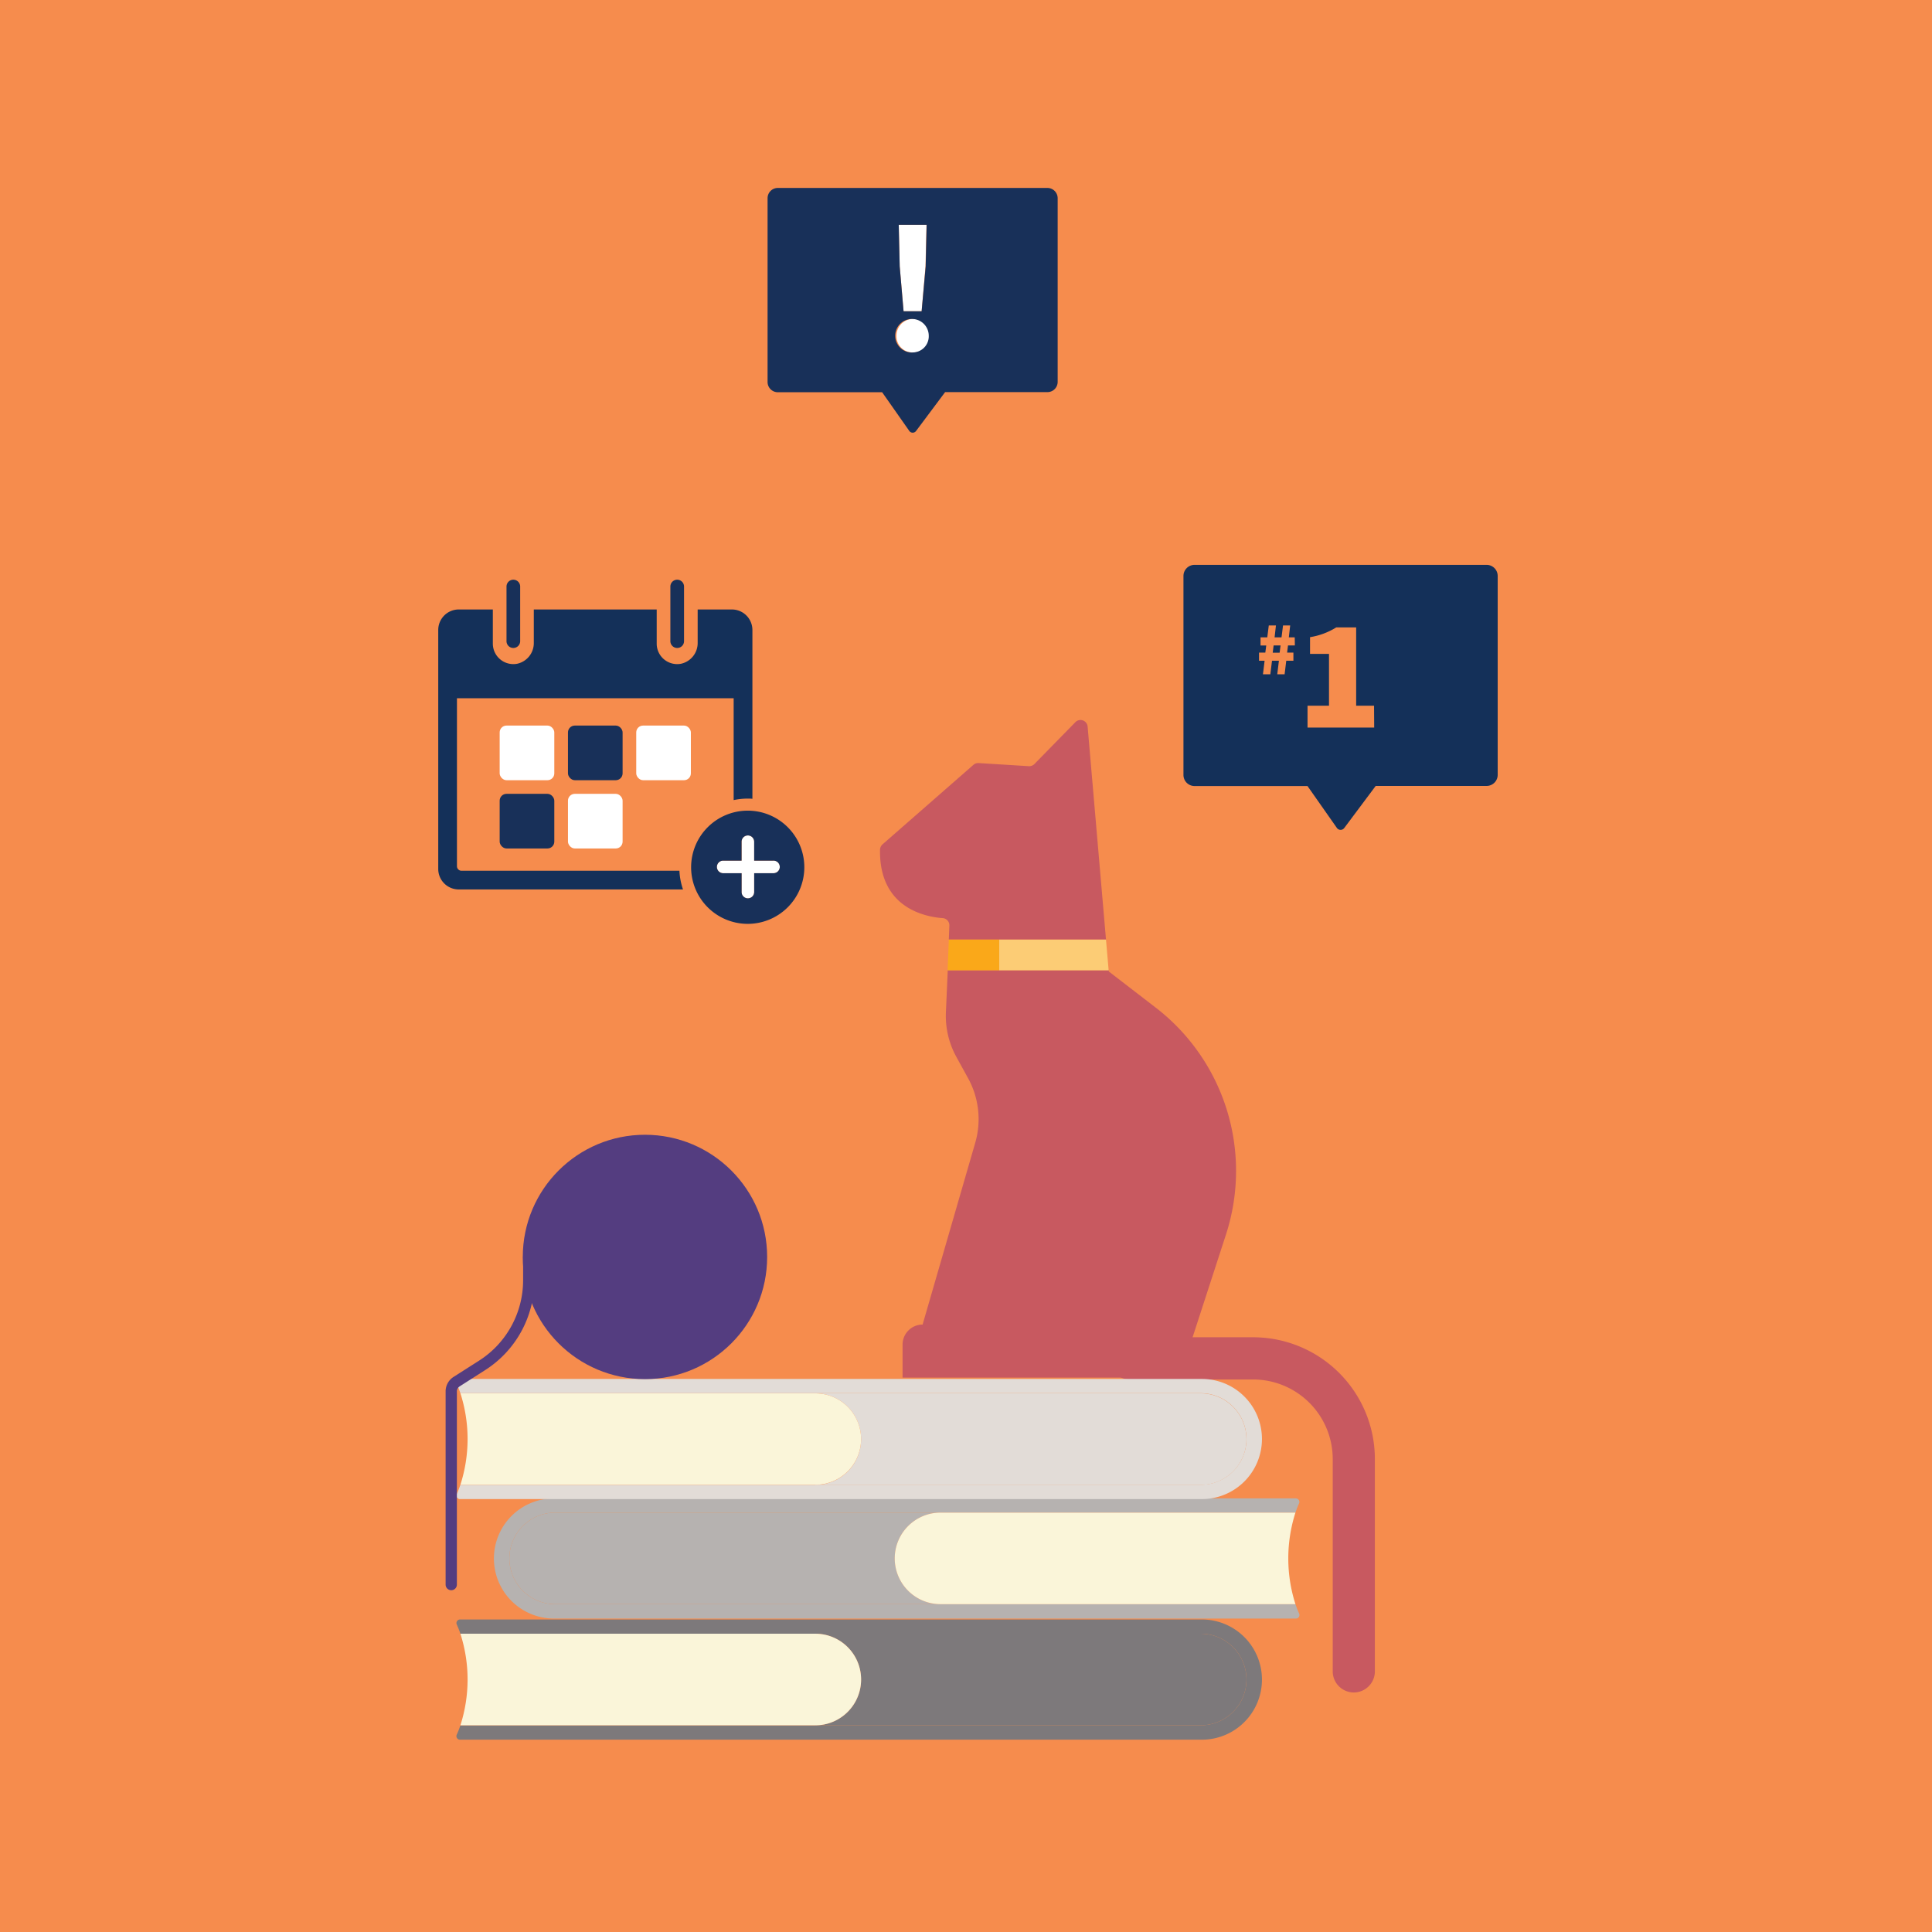 <?xml version="1.0" encoding="UTF-8"?> <svg xmlns="http://www.w3.org/2000/svg" xmlns:xlink="http://www.w3.org/1999/xlink" viewBox="0 0 540 540"><defs><style>.cls-1{fill:none;}.cls-2{fill:#f68c4d;}.cls-3{clip-path:url(#clip-path);}.cls-4{fill:#fccc75;}.cls-5{fill:#82a6c2;}.cls-6{fill:#fbbb48;}.cls-7{fill:#5989ae;}.cls-8{fill:#eeebe8;}.cls-9{fill:#7d797b;}.cls-10{fill:#b6b2b0;}.cls-11{fill:#183059;}.cls-12{fill:#445a7a;}.cls-13{fill:#72829a;}.cls-14{fill:#c85960;}.cls-15{fill:#faf5d9;}.cls-16{fill:#e2dcd7;}.cls-17{fill:#faa819;}.cls-18{fill:#543d80;}.cls-19{fill:#fff;}.cls-20{fill:#143059;}</style><clipPath id="clip-path"><path class="cls-1" d="M270.8-138.33a103.66,103.66,0,0,0,78.69-36.06c15.69-18.2,66.43-42.37,71.36-67.82,48.75-251.68-99-158.11-183.63-139.32-77.15,17.13-38.84,64.86-38.84,64.86a103.57,103.57,0,0,0-31.46,74.46A103.89,103.89,0,0,0,270.8-138.33"></path></clipPath></defs><g id="BG"><rect class="cls-2" width="540" height="540"></rect></g><g id="Illos"><g class="cls-3"><path class="cls-4" d="M318.51,157.93a11.71,11.71,0,0,1-5.69.6,182.27,182.27,0,0,1-46.6-12.88,9.71,9.71,0,0,1-5.92-8.12A17.46,17.46,0,0,1,263,127.47c.53-.89,1.12-2,1.72-3.11,5.58,3.52,8.46,12.33,14.85,11.56,7.48-.9,7.84-10.73,13.11-11,1.72,5.88,4.84,11.1,10.27,14.16l16.1,9.52a6.07,6.07,0,0,1,2.93,3.91C322.35,154.36,321.94,156.6,318.51,157.93Z"></path><path class="cls-5" d="M292.67,125c-5.27.24-5.63,10.07-13.11,11-6.38.77-9.27-8-14.85-11.56a66.3,66.3,0,0,0,4.1-9.33,113.43,113.43,0,0,0,4.83-36.33c-5.62-58.39,6.46-83.32,11.53-91a7.58,7.58,0,0,0,.88-6.56l-.18-.56A115.73,115.73,0,0,0,327-27.07l.17,1.62a28.44,28.44,0,0,1-2.36,14.78c-6.35,14-20.8,49.34-31.9,102.41C292.9,91.74,288.42,110.38,292.67,125Z"></path><path class="cls-6" d="M302.94,139.11c-5.09-2.86-8.15-7.63-9.92-13.06.13-.54.26-1,.41-1.51.42-1.34.88-3.06,1.3-4.84,6.2,2.62,10.12,11.5,16.53,10,7.27-1.75,6.56-11.41,11.64-12.39,3,4.33,6.85,7.76,12,9.2l18,5.4a6,6,0,0,1,3.66,2.94c.87,1.69,1.1,4-2,6.2h0a3.34,3.34,0,0,1-1.94.57H307.11Z"></path><path class="cls-7" d="M317,104a46,46,0,0,0,5.91,13.24c-5.08,1-4.37,10.64-11.64,12.39-6.41,1.54-10.33-7.34-16.53-10a53.45,53.45,0,0,0,1.16-6.58A107.2,107.2,0,0,0,294.35,85c10.88-49.33,24.37-82.28,30.45-95.69a28.44,28.44,0,0,0,2.36-14.78L327-27.07c4-1.5,7.6-3.11,10.85-4.7-6.25,25.43-17.45,81.46-22,104.48A66.62,66.62,0,0,0,317,104Z"></path><circle class="cls-8" cx="299.39" cy="143.64" r="1.99"></circle><circle class="cls-8" cx="294.76" cy="140.01" r="1.99"></circle><circle class="cls-8" cx="290.13" cy="136.37" r="1.99"></circle><circle class="cls-8" cx="333.83" cy="131.52" r="1.99"></circle><circle class="cls-8" cx="328.29" cy="129.52" r="1.99"></circle><circle class="cls-8" cx="322.75" cy="127.52" r="1.99"></circle><path class="cls-9" d="M208.79-87.58,186-99.4c-.07,1.32-1,13.22-1,14.6-.54,30-7.45,49.05-16.29,59.76-3.12,3.78-20.25,14.52-23.59,28.88-2.34,10-4.68,21.54-11.95,32.64L148,52.8a134.91,134.91,0,0,1,44.5-56A39.23,39.23,0,0,0,204.17-17l17.68-34.85Z"></path><path class="cls-10" d="M259.82-112.36l-55.29-28.8v.14s-16.67,12.57-18.58,41.83l22.85,11.61L235.35-15S222.68,1.84,224.21,30.77a109.85,109.85,0,0,1-3.14,28.36l22.79,1.23C249.37,46,265.63,9.29,272.17-5.39a23.21,23.21,0,0,0,1.76-12.95Z"></path><path class="cls-11" d="M154.23,92c-19.19,1-18.25-.22-24.44-10.31L114.46,53.39l-4.53,1.74a2.51,2.51,0,0,0-1.5,3.7l17.68,31.93a10.31,10.31,0,0,0,8.29,5l12.34-.05c7.35-.24,8.07-2.9,8.55-4A2.26,2.26,0,0,1,154.23,92Z"></path><path class="cls-12" d="M156,88.17a4.55,4.55,0,0,0-2.42-2.64c-4.93-2.19-14.1-8.12-10.06-20.81,1.09-3.43,2.52-7.47,4.42-11.92L133.18,36.48a11.44,11.44,0,0,1-.91,1.1l-18,15.92,15.47,28.23C136,92.22,135,93.06,154.23,92a2.26,2.26,0,0,0,1.06-.35,2.45,2.45,0,0,0,1-2A4.52,4.52,0,0,0,156,88.17Z"></path><path class="cls-11" d="M274.35,93.51s0,.07,0,.1c-.85,3-9.47,6.14-29.68,3.92L221,95.05c-4.38-.43-5.48-3.09-7.68-5.16,0,0-.86,2.13-.86,2.14L211,96.16c-.94,2.71-1,5.06,1.4,6.18h0a12.41,12.41,0,0,0,4.71,1.19l33.08,1.79a39.21,39.21,0,0,0,19.63-4.06l3.06-1.79C274.72,98.08,274.92,94.91,274.35,93.51Z"></path><path class="cls-13" d="M260.92,87.49C247,82.83,238.22,77,242.56,63.94c.32-.95.76-2.16,1.3-3.58l-22.79-1.23-8.22,29.95a4.69,4.69,0,0,0,2.54,5,16.63,16.63,0,0,0,5.66,1.39l33,3.57c13.16.76,19.6-2.94,20.29-5.38,0,0,0-.07,0-.1C274.78,90.69,260.92,87.49,260.92,87.49Z"></path><circle class="cls-12" cx="230.78" cy="76.06" r="7"></circle><circle class="cls-13" cx="133.65" cy="54.75" r="7"></circle></g><path class="cls-14" d="M378.4,473.05a5.9,5.9,0,0,1-5.9-5.9V407.78a22.25,22.25,0,0,0-22.22-22.21H315.82a5.9,5.9,0,0,1,0-11.8h34.46a34.05,34.05,0,0,1,34,34v59.37A5.9,5.9,0,0,1,378.4,473.05Z"></path><path class="cls-10" d="M262.88,448.37H155.17a12.8,12.8,0,0,1-12.8-12.79h0a12.81,12.81,0,0,1,12.8-12.8H362.08a27.31,27.31,0,0,1,1-2.56,1,1,0,0,0,.1-.42,1,1,0,0,0-1-1H154.84a16.8,16.8,0,0,0-16.79,16.8h0a16.79,16.79,0,0,0,16.79,16.79H362.2a1,1,0,0,0,1-1h0a1,1,0,0,0-.1-.43,26.25,26.25,0,0,1-1-2.56h-99.2Z"></path><path class="cls-10" d="M142.37,435.58h0a12.8,12.8,0,0,0,12.8,12.79H262.88a12.8,12.8,0,0,1-12.8-12.79h0a12.8,12.8,0,0,1,12.8-12.8H155.17A12.81,12.81,0,0,0,142.37,435.58Z"></path><path class="cls-15" d="M362.08,422.78h-99.2a12.8,12.8,0,0,0-12.8,12.8h0a12.8,12.8,0,0,0,12.8,12.79h99.2a41.93,41.93,0,0,1,0-25.59Z"></path><path class="cls-16" d="M227.89,415h107.7a12.8,12.8,0,0,0,12.8-12.8h0a12.8,12.8,0,0,0-12.8-12.79H128.68a26.25,26.25,0,0,0-1-2.56.91.91,0,0,1-.1-.43,1,1,0,0,1,1-1H335.93a16.79,16.79,0,0,1,16.79,16.79h0A16.8,16.8,0,0,1,335.93,419H128.57a1,1,0,0,1-1-1h0a.9.9,0,0,1,.1-.42,27.3,27.3,0,0,0,1-2.56h99.21Z"></path><path class="cls-16" d="M348.39,402.24h0a12.8,12.8,0,0,1-12.8,12.8H227.89a12.8,12.8,0,0,0,12.79-12.8h0a12.79,12.79,0,0,0-12.79-12.79h107.7A12.8,12.8,0,0,1,348.39,402.24Z"></path><path class="cls-15" d="M128.68,389.45h99.21a12.79,12.79,0,0,1,12.79,12.79h0A12.8,12.8,0,0,1,227.89,415H128.68a41.73,41.73,0,0,0,0-25.59Z"></path><path class="cls-9" d="M227.89,482.23h107.7a12.8,12.8,0,0,0,12.8-12.8h0a12.8,12.8,0,0,0-12.8-12.8H128.68a26,26,0,0,0-1-2.55.94.94,0,0,1-.1-.43,1,1,0,0,1,1-1H335.93a16.8,16.8,0,0,1,16.79,16.8h0a16.8,16.8,0,0,1-16.79,16.8H128.57a1,1,0,0,1-1-1h0a.94.94,0,0,1,.1-.43,26,26,0,0,0,1-2.55h99.21Z"></path><path class="cls-9" d="M348.39,469.43h0a12.8,12.8,0,0,1-12.8,12.8H227.89a12.8,12.8,0,0,0,12.79-12.8h0a12.8,12.8,0,0,0-12.79-12.8h107.7A12.8,12.8,0,0,1,348.39,469.43Z"></path><path class="cls-15" d="M128.68,456.63h99.21a12.8,12.8,0,0,1,12.79,12.8h0a12.8,12.8,0,0,1-12.79,12.8H128.68a41.76,41.76,0,0,0,0-25.6Z"></path><path class="cls-14" d="M304,203.15a2,2,0,0,0-3.48-1.25l-11.4,11.65a2,2,0,0,1-1.58.6l-14-.87a2,2,0,0,0-1.47.5L246.67,236a2.07,2.07,0,0,0-.7,1.51c-.28,16.2,12.5,18.74,17.5,19.11a2,2,0,0,1,1.88,2.11l-.15,3.87h43.93Z"></path><path class="cls-14" d="M323,281.61,309.9,271.52l0-.33h-45L264.38,283a23.78,23.78,0,0,0,2.91,12.38l3.3,6a23.73,23.73,0,0,1,2,18l-14.72,50.84a5.6,5.6,0,0,0-5.6,5.6v9.22h77.4l13-40A57.59,57.59,0,0,0,323,281.61Z"></path><polygon class="cls-4" points="309.87 271.19 309.13 262.63 279.27 262.63 279.27 271.19 309.87 271.19"></polygon><polygon class="cls-17" points="264.86 271.19 279.27 271.19 279.27 262.63 265.2 262.63 264.86 271.19"></polygon><circle class="cls-18" cx="180.27" cy="351.32" r="34.15"></circle><path class="cls-18" d="M126.13,444.47a1.57,1.57,0,0,1-1.58-1.57v-54a4.79,4.79,0,0,1,2.22-4.05l7.06-4.5a26.65,26.65,0,0,0,12.38-22.57v-6.42a1.58,1.58,0,0,1,3.15,0v6.42A29.76,29.76,0,0,1,135.52,383l-7.05,4.5a1.66,1.66,0,0,0-.77,1.4v54A1.57,1.57,0,0,1,126.13,444.47Z"></path><path class="cls-19" d="M202,244.06h5.27v5.27a1.76,1.76,0,0,0,3.52,0v-5.27h5.27a1.76,1.76,0,1,0,0-3.51H210.8v-5.28a1.76,1.76,0,0,0-3.52,0v5.28H202a1.76,1.76,0,0,0,0,3.51Z"></path><rect class="cls-11" x="139.66" y="221.88" width="15.27" height="15.27" rx="1.91"></rect><rect class="cls-19" x="139.66" y="202.8" width="15.27" height="15.27" rx="1.91"></rect><rect class="cls-19" x="158.75" y="221.88" width="15.27" height="15.27" rx="1.91"></rect><rect class="cls-11" x="158.75" y="202.8" width="15.27" height="15.27" rx="1.91"></rect><rect class="cls-19" x="177.83" y="202.8" width="15.27" height="15.27" rx="1.91"></rect><path class="cls-11" d="M143.48,181.11a1.91,1.91,0,0,0,1.91-1.91V163.94a1.91,1.91,0,0,0-3.82,0V179.2A1.9,1.9,0,0,0,143.48,181.11Z"></path><path class="cls-11" d="M189.28,181.11a1.9,1.9,0,0,0,1.91-1.91V163.94a1.91,1.91,0,0,0-3.82,0V179.2A1.91,1.91,0,0,0,189.28,181.11Z"></path><path class="cls-11" d="M209,226.58a15.82,15.82,0,1,0,15.81,15.82A15.81,15.81,0,0,0,209,226.58Zm7,17.48H210.8v5.27a1.76,1.76,0,0,1-3.52,0v-5.27H202a1.76,1.76,0,0,1,0-3.51h5.27v-5.28a1.76,1.76,0,0,1,3.52,0v5.28h5.27a1.76,1.76,0,1,1,0,3.51Z"></path><path class="cls-20" d="M129,243.38a1.28,1.28,0,0,1-1.28-1.28V195.16h77.34v28.47a18.76,18.76,0,0,1,4-.42c.42,0,.83,0,1.24.06V176.08a5.74,5.74,0,0,0-5.73-5.73H195v9.26a5.92,5.92,0,0,1-4.66,5.91,5.72,5.72,0,0,1-6.79-5.63v-9.54H149.2v9.26a5.91,5.91,0,0,1-4.65,5.91,5.73,5.73,0,0,1-6.8-5.63v-9.54h-9.54a5.73,5.73,0,0,0-5.72,5.73v66.79a5.72,5.72,0,0,0,5.72,5.73H190.9a18.8,18.8,0,0,1-1-5.22Z"></path><polygon class="cls-20" points="355.73 182.43 357.66 182.43 357.92 180.41 355.98 180.41 355.73 182.43"></polygon><path class="cls-20" d="M415.47,157.88H333.88a3.1,3.1,0,0,0-3.1,3.1V216.6a3.1,3.1,0,0,0,3.1,3.1h31.57l8.22,11.72a1.27,1.27,0,0,0,2.06,0l8.78-11.75h31a3.1,3.1,0,0,0,3.1-3.1V161A3.1,3.1,0,0,0,415.47,157.88Zm-53.55,22.53H360l-.25,2h1.76v2.27h-2l-.46,3.79H357l.46-3.79h-1.93l-.47,3.79H353l.46-3.79H351.9v-2.27h1.76l.26-2h-1.6v-2.27h1.89l.42-3.33h2l-.38,3.33h1.94l.42-3.33h2l-.38,3.33h1.65Zm22.17,22.94H365.46v-6.1h6V182.77h-5.3v-4.68a19.79,19.79,0,0,0,7.33-2.73h5.56v21.89h5Z"></path><path class="cls-19" d="M255.08,98.51a4.69,4.69,0,1,0-4.51-4.69A4.52,4.52,0,0,0,255.08,98.51Z"></path><polygon class="cls-19" points="252.55 86.97 257.6 86.97 258.68 74.43 258.95 62.81 251.2 62.81 251.47 74.43 252.55 86.97"></polygon><path class="cls-11" d="M292.75,52.53H217.4a2.87,2.87,0,0,0-2.86,2.87v51.37a2.86,2.86,0,0,0,2.86,2.86h29.16l7.59,10.82a1.17,1.17,0,0,0,1.9,0l8.11-10.85h28.59a2.86,2.86,0,0,0,2.87-2.86V55.4A2.87,2.87,0,0,0,292.75,52.53Zm-37.67,46a4.69,4.69,0,1,1,4.51-4.69A4.51,4.51,0,0,1,255.08,98.51Zm-3.88-35.7H259l-.27,11.62L257.6,87h-5.05l-1.08-12.54Z"></path></g></svg> 